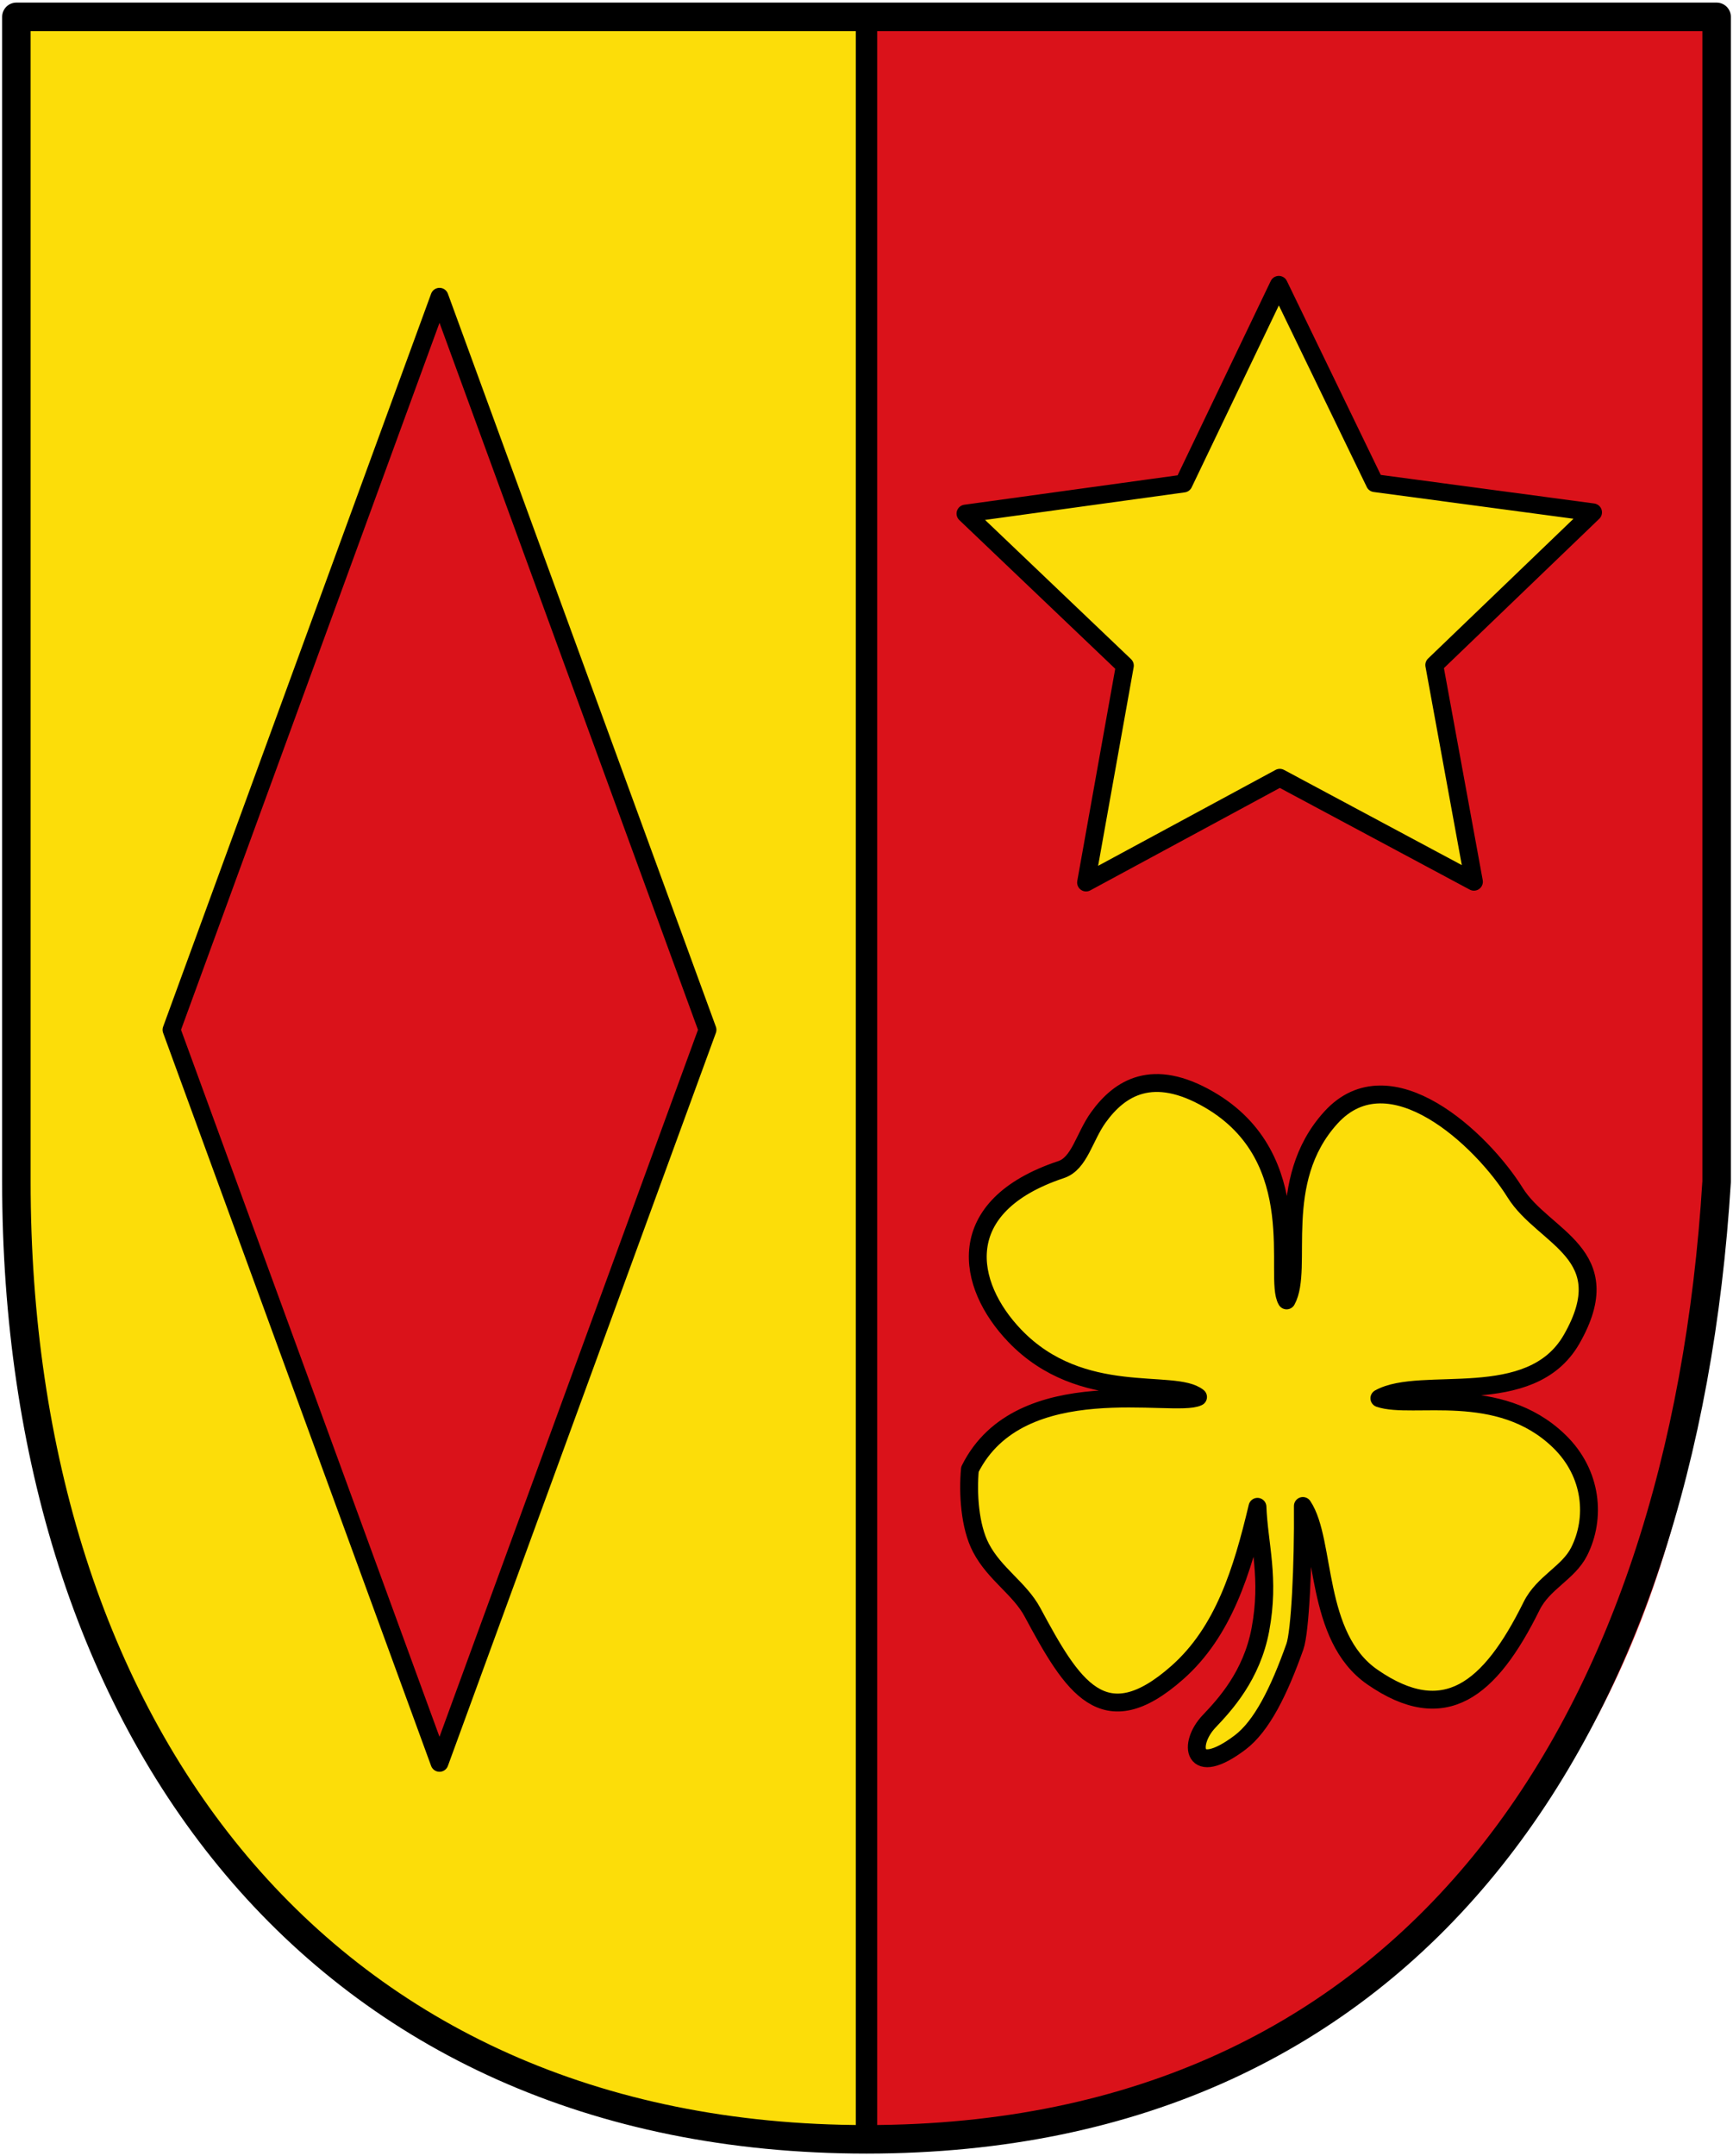 <svg xmlns="http://www.w3.org/2000/svg" width="485" height="603" version="1.0" clip-rule="evenodd" fill-rule="evenodd" image-rendering="optimizeQuality" shape-rendering="geometricPrecision" text-rendering="geometricPrecision"><path d="M4.583 4.713H242.5v593.574c-137.374.766-237.917-97.678-237.917-267.833z" fill="#fcdd09"/><path d="M480.417 4.713H242.5v593.574c137.374.766 237.917-97.678 237.917-267.833z" fill="#da121a"/><path d="M4.583 4.713v325.741c0 152.957 84.935 267.833 237.917 267.833s228.544-115.163 237.917-267.833V4.714z" fill="none" stroke="#000" stroke-width="7.973" stroke-linecap="round" stroke-linejoin="round"/><path d="M242.5 4.713v593.574" fill="none" stroke="#000" stroke-width="5.98"/><path d="M360.068 363.673c-3.8-6.293 6.654-39.763-21.733-56.18-15.745-9.107-24.97-3.298-30.933 4.987-3.991 5.546-5.272 12.89-10.438 14.61-30.748 10.238-26.68 32.214-12.94 46.51 18.752 19.511 44.606 11.706 51.26 17.087-6.47 3.251-49.852-7.84-63.84 20.232-.614 6.593-.083 15.912 3.088 21.965 3.857 7.362 10.833 11.335 14.421 18.005 11.12 20.668 19.785 35.182 40.502 16.89 12.992-11.47 18.188-28.446 22.461-46.377.411 10.615 3.527 19.915.814 34.353-2.419 12.874-9.93 20.998-14.348 25.645-5.976 6.286-4.83 16.085 8.652 5.922 6.039-4.551 10.868-14.19 15.358-26.834 1.451-4.087 2.375-22.66 2.23-39.32 6.577 9.849 3.08 36.512 19.457 47.84 20.143 13.933 32.846 3.8 44.554-19.864 3.258-6.585 10.282-9.223 13.321-15.257 4.64-9.211 3.79-21.756-5.615-30.855-16.897-16.347-41.05-8.833-50.305-11.985 11.792-6.582 42.343 3.507 53.81-16.53 13.748-24.024-7.882-28.238-15.811-40.965-9.313-14.947-35.078-39.139-51.572-20.998-16.231 17.852-7.461 42.219-12.393 51.119z" fill="#fcdd09" stroke="#000" stroke-width="5" stroke-linecap="round" stroke-linejoin="round"/><path d="M123 83L48 288l75 205 75-205z" fill="#da121a" stroke="#000" stroke-width="5" stroke-linecap="round" stroke-linejoin="round"/><path d="M412.497 246.588l-54.332-29.072-54.216 29.288 10.859-60.657-44.608-42.512 61.044-8.416 26.646-55.562 26.868 55.456 61.077 8.173-44.439 42.689z" fill="#fcdd09" stroke="#000" stroke-width="5" stroke-linecap="round" stroke-linejoin="round"/></svg>